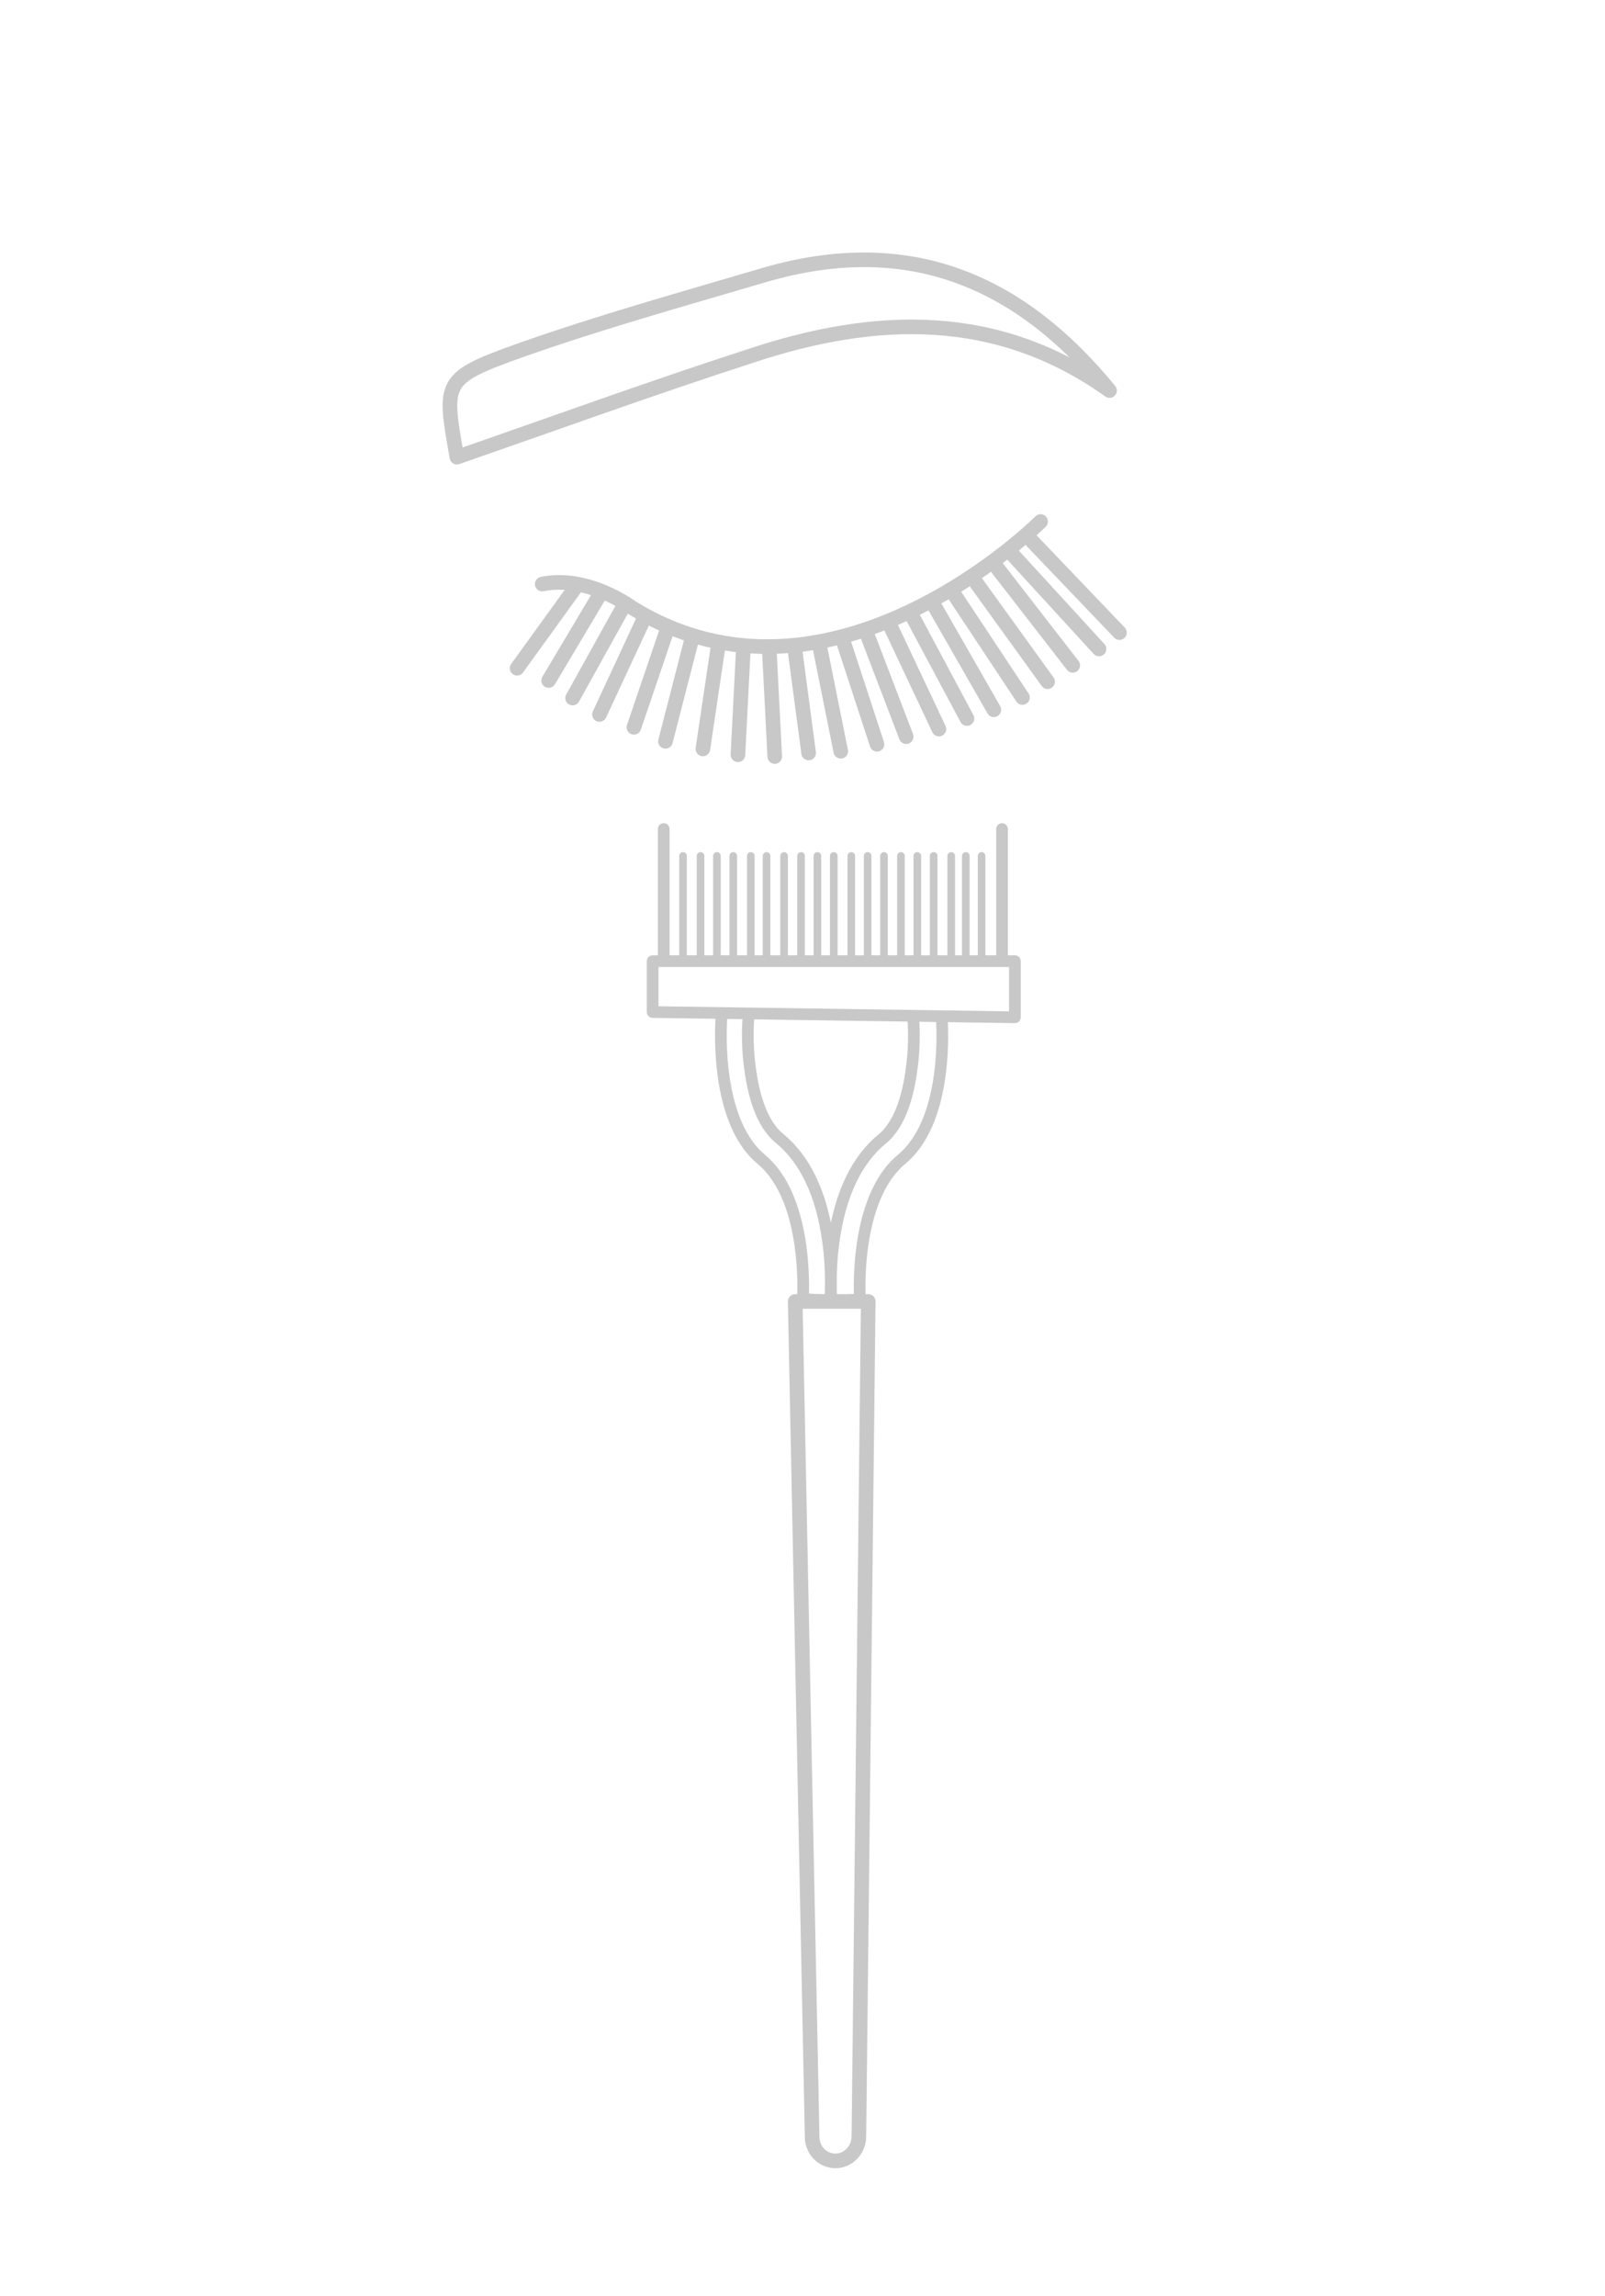 <?xml version="1.0" encoding="utf-8"?>
<!-- Generator: Adobe Illustrator 26.5.0, SVG Export Plug-In . SVG Version: 6.00 Build 0)  -->
<svg version="1.1" id="Ebene_1" xmlns="http://www.w3.org/2000/svg" xmlns:xlink="http://www.w3.org/1999/xlink" x="0px" y="0px"
	 viewBox="0 0 274.7 392.7" style="enable-background:new 0 0 274.7 392.7;" xml:space="preserve">
<style type="text/css">
	.st0{fill:none;stroke:#C8C8C8;stroke-width:2.5;stroke-linecap:round;stroke-linejoin:round;stroke-miterlimit:10;}
	.st1{fill:none;stroke:#C8C8C8;stroke-width:2.5;stroke-linecap:round;stroke-miterlimit:10;}
	.st2{fill:none;stroke:#C8C8C8;stroke-width:2;stroke-linecap:round;stroke-linejoin:round;stroke-miterlimit:10;}
	.st3{fill:none;stroke:#C8C8C8;stroke-width:1.302;stroke-linecap:round;stroke-linejoin:round;stroke-miterlimit:10;}
</style>
<path class="st0" d="M189.9,66.8c-15-18.3-33.9-27.2-59.3-19.7c-13.9,4.1-27.9,8-41.5,12.8c-13.4,4.8-13.2,5.3-10.9,18.3
	c16.7-5.8,33.5-11.9,50.5-17.4C149.9,53.8,170.7,53.1,189.9,66.8z"/>
<g>
	<path class="st0" d="M178.1,89.2c0,0-35.8,35.9-70,14.7c0,0-7.5-5.6-15.3-4"/>
	<line class="st1" x1="98.4" y1="100.6" x2="88.5" y2="114.3"/>
	<line class="st1" x1="106.5" y1="104.1" x2="98" y2="119.4"/>
	<line class="st1" x1="110" y1="106.3" x2="102.6" y2="122.2"/>
	<line class="st1" x1="113.9" y1="108.5" x2="108.5" y2="124.4"/>
	<line class="st1" x1="118.3" y1="109.7" x2="113.9" y2="126.8"/>
	<line class="st1" x1="131.7" y1="111.8" x2="132.6" y2="129.4"/>
	<line class="st1" x1="140.3" y1="110.6" x2="143.9" y2="128.5"/>
	<line class="st1" x1="148.4" y1="108.5" x2="155.1" y2="126"/>
	<line class="st1" x1="163.4" y1="101.8" x2="175" y2="119.3"/>
	<line class="st1" x1="102.6" y1="101.8" x2="93.9" y2="116.4"/>
	<line class="st1" x1="122.9" y1="110.6" x2="120.3" y2="128.1"/>
	<line class="st1" x1="127.2" y1="111.5" x2="126.3" y2="129.1"/>
	<line class="st1" x1="136.1" y1="111.5" x2="138.4" y2="128.8"/>
	<line class="st1" x1="159.9" y1="103.6" x2="170.1" y2="121.4"/>
	<line class="st1" x1="172.7" y1="94.2" x2="188.1" y2="111"/>
	<line class="st1" x1="144.5" y1="110.2" x2="150.1" y2="127.3"/>
	<line class="st1" x1="152.4" y1="107.1" x2="160.7" y2="124.7"/>
	<line class="st1" x1="156.3" y1="105.7" x2="165.5" y2="122.9"/>
	<line class="st1" x1="167.1" y1="99.7" x2="179.3" y2="116.6"/>
	<line class="st1" x1="170.8" y1="97.3" x2="183.6" y2="113.8"/>
	<line class="st1" x1="176.1" y1="92" x2="191.6" y2="108.2"/>
</g>
<g id="Layer_2">
</g>
<g>
	<path class="st0" d="M148.6,222.6L147,365.4c0,2.3-1.8,4.2-4,4.2l0,0c-2.2,0-4-1.8-4-4.1l-2.9-142.9H148.6z"/>
	<path class="st2" d="M128.1,174.1c0,0-0.4,4.1,0.3,8.8c0.5,3.9,1.8,9.2,5,11.8c4.4,3.6,7.2,9.5,8.3,17.4c0.8,5.6,0.4,10.2,0.4,10.4
		l-4.4-0.3"/>
	<path class="st2" d="M137.4,222.6c0,0,1.3-17.3-7.1-24.3s-6.8-24.6-6.8-24.6"/>
	<path class="st2" d="M156.3,174.2c0,0,0.4,4.1-0.3,8.8c-0.5,3.9-1.8,9.2-5,11.8c-4.4,3.6-7.2,9.5-8.3,17.4
		c-0.8,5.6-0.4,10.2-0.4,10.4l4.4-0.3"/>
	<path class="st2" d="M147.2,222.6c0,0-1.3-17.3,7.1-24.3c7.5-6.2,7.1-20.6,6.9-23.9"/>
	<polygon class="st2" points="111.7,173.1 173.7,174 173.7,164.4 111.7,164.4 	"/>
	<line class="st2" x1="113.6" y1="163.4" x2="113.6" y2="141.8"/>
	<path class="st0" d="M164.9,166.7"/>
	<line class="st2" x1="171.5" y1="163.4" x2="171.5" y2="141.8"/>
	<line class="st3" x1="116.9" y1="163.8" x2="116.9" y2="146.4"/>
	<line class="st3" x1="119.9" y1="163.8" x2="119.9" y2="146.4"/>
	<line class="st3" x1="122.7" y1="163.8" x2="122.7" y2="146.4"/>
	<line class="st3" x1="125.5" y1="163.8" x2="125.5" y2="146.4"/>
	<line class="st3" x1="128.5" y1="163.8" x2="128.5" y2="146.4"/>
	<line class="st3" x1="131.2" y1="163.8" x2="131.2" y2="146.4"/>
	<line class="st3" x1="134.2" y1="163.8" x2="134.2" y2="146.4"/>
	<line class="st3" x1="137.1" y1="163.8" x2="137.1" y2="146.4"/>
	<line class="st3" x1="139.9" y1="163.8" x2="139.9" y2="146.4"/>
	<line class="st3" x1="142.7" y1="163.8" x2="142.7" y2="146.4"/>
	<line class="st3" x1="145.7" y1="163.8" x2="145.7" y2="146.4"/>
	<line class="st3" x1="148.5" y1="163.8" x2="148.5" y2="146.4"/>
	<line class="st3" x1="151.3" y1="163.8" x2="151.3" y2="146.4"/>
	<line class="st3" x1="154.2" y1="163.8" x2="154.2" y2="146.4"/>
	<line class="st3" x1="157" y1="163.8" x2="157" y2="146.4"/>
	<line class="st3" x1="159.8" y1="163.8" x2="159.8" y2="146.4"/>
	<line class="st3" x1="162.8" y1="163.8" x2="162.8" y2="146.4"/>
	<line class="st3" x1="165.3" y1="163.8" x2="165.3" y2="146.4"/>
	<line class="st3" x1="168" y1="163.8" x2="168" y2="146.4"/>
</g>
</svg>
